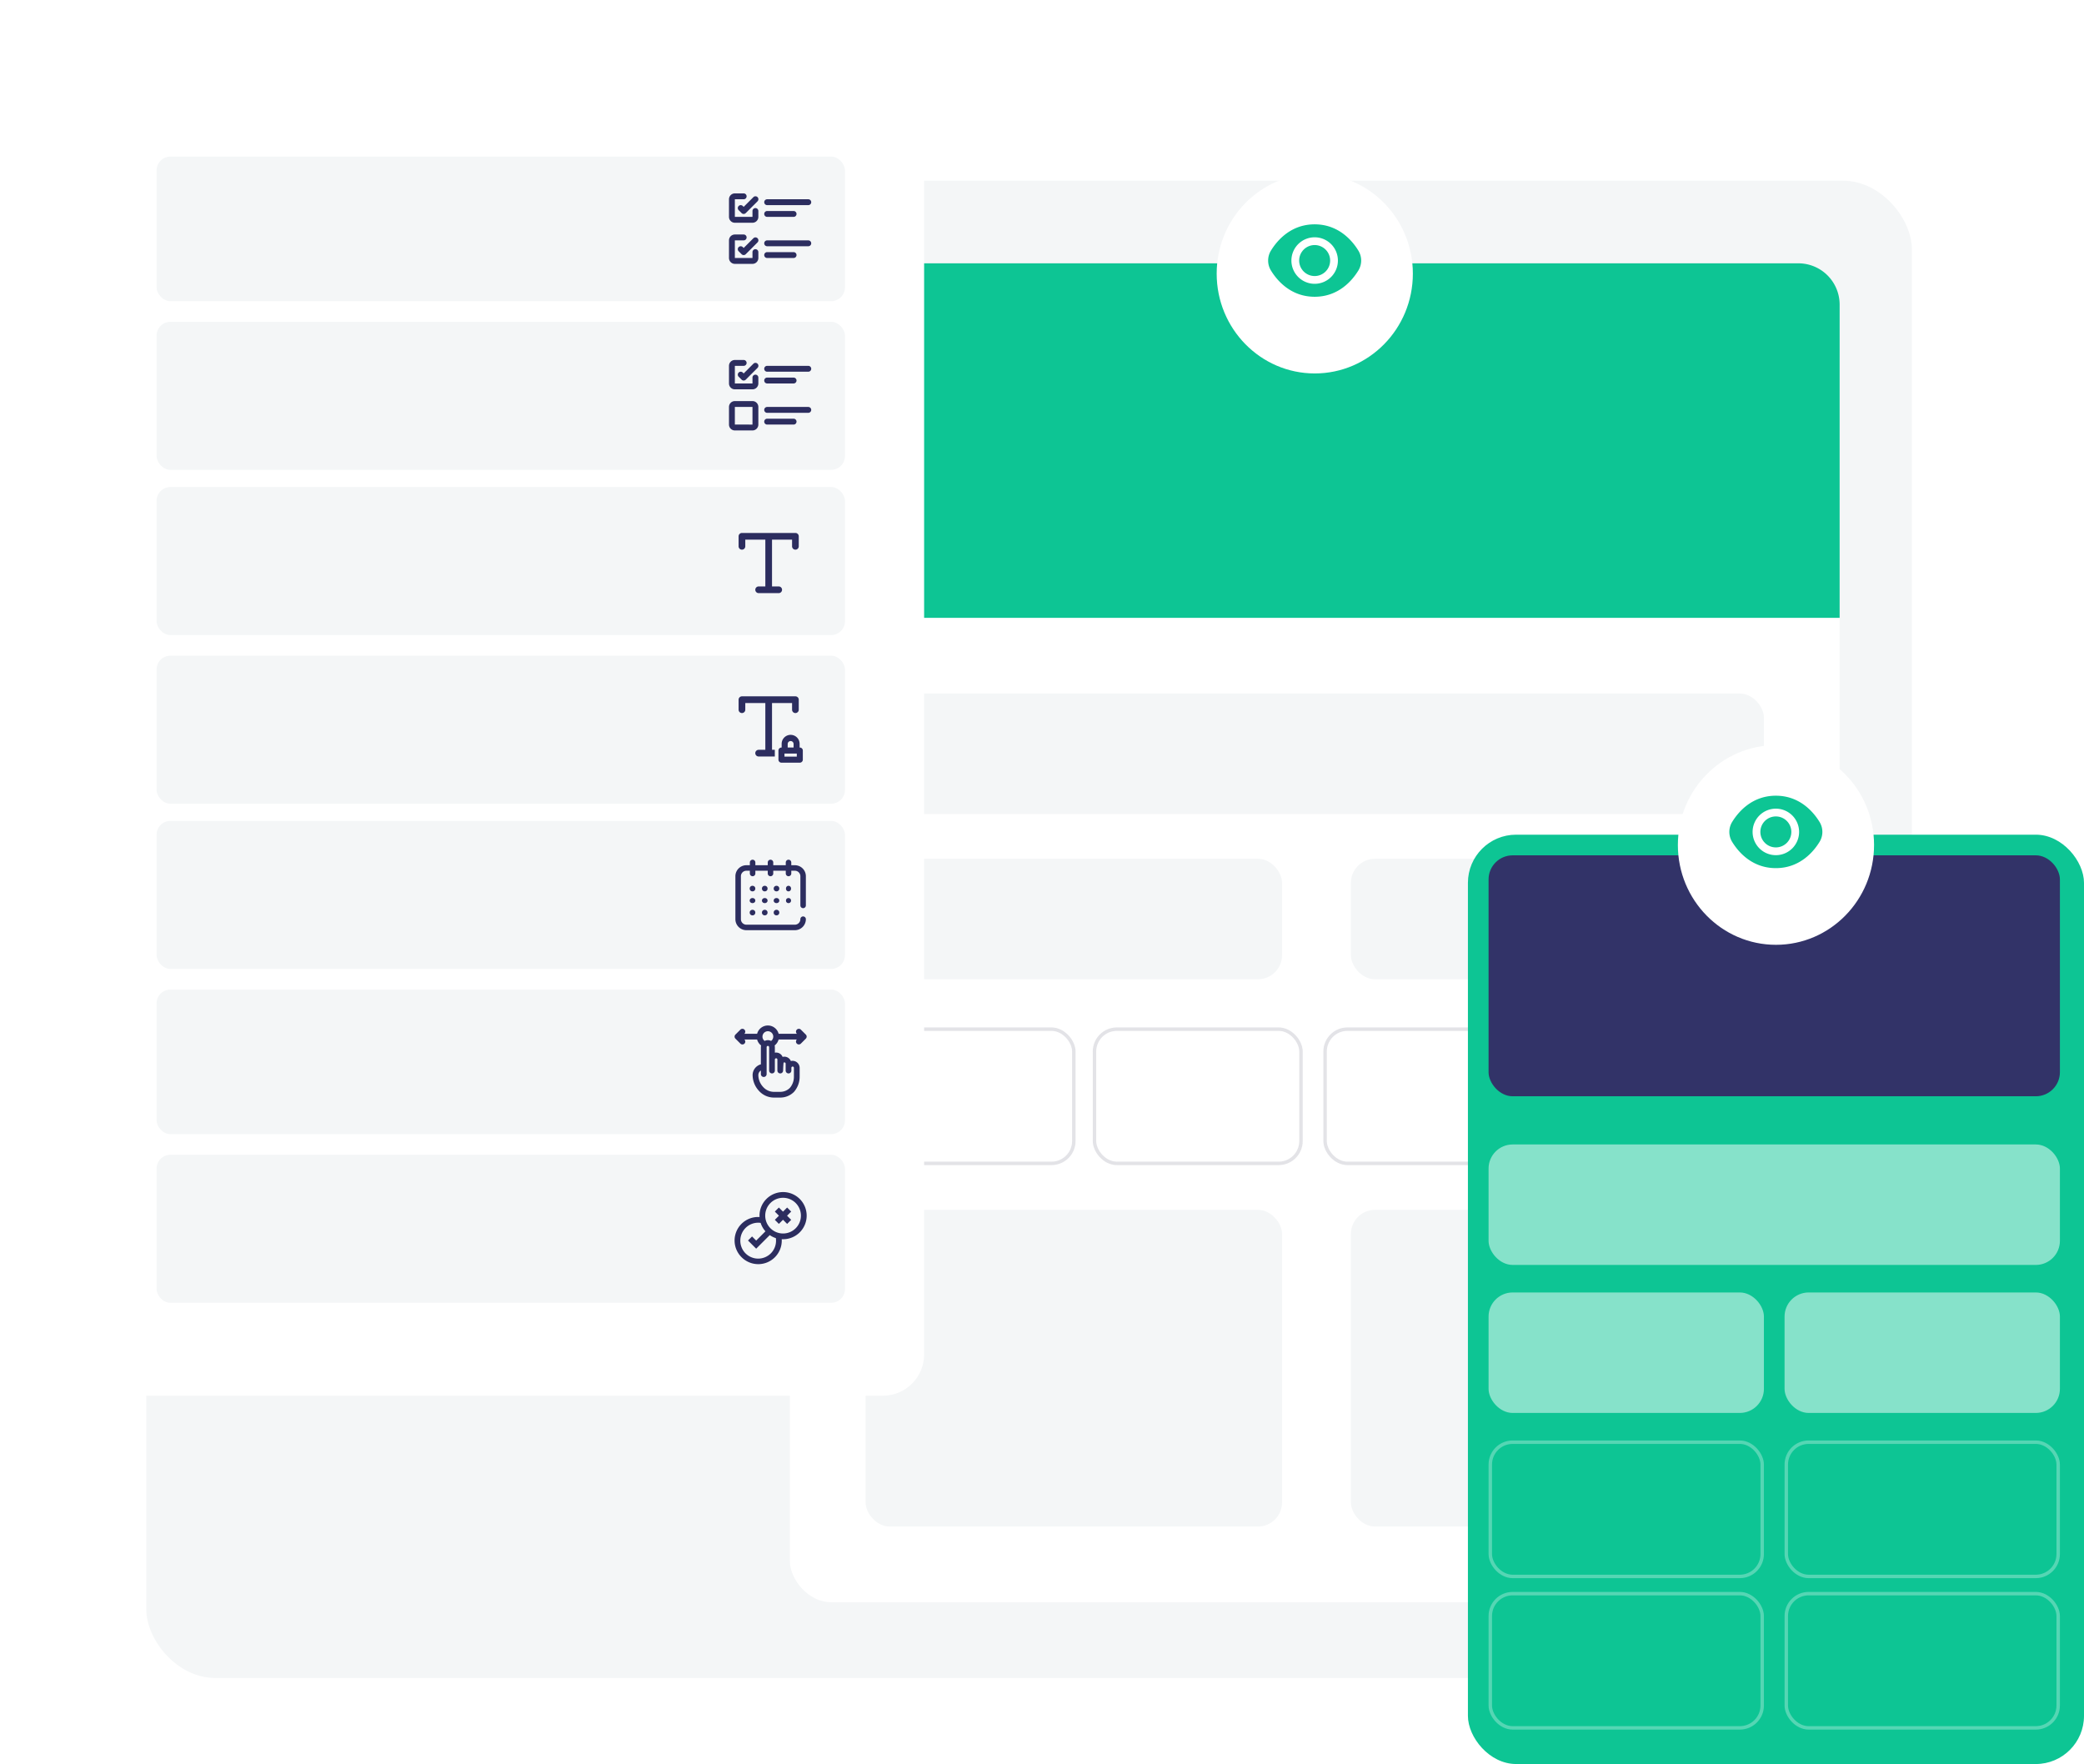 <svg xmlns="http://www.w3.org/2000/svg" xmlns:xlink="http://www.w3.org/1999/xlink" width="605.5" height="512.5" viewBox="0 0 605.5 512.5">
  <defs>
    <filter id="Rectangle_998" x="207" y="70" width="350" height="418" filterUnits="userSpaceOnUse">
      <feOffset dy="3" input="SourceAlpha"/>
      <feGaussianBlur stdDeviation="7.5" result="blur"/>
      <feFlood flood-opacity="0.102"/>
      <feComposite operator="in" in2="blur"/>
      <feComposite in="SourceGraphic"/>
    </filter>
    <filter id="Rectangle_1009" x="0" y="0" width="291" height="428" filterUnits="userSpaceOnUse">
      <feOffset dy="3" input="SourceAlpha"/>
      <feGaussianBlur stdDeviation="7.5" result="blur-2"/>
      <feFlood flood-opacity="0.102"/>
      <feComposite operator="in" in2="blur-2"/>
      <feComposite in="SourceGraphic"/>
    </filter>
    <filter id="Ellipse_212" x="442.5" y="171.5" width="147" height="148" filterUnits="userSpaceOnUse">
      <feOffset dy="3" input="SourceAlpha"/>
      <feGaussianBlur stdDeviation="15" result="blur-3"/>
      <feFlood flood-opacity="0.161"/>
      <feComposite operator="in" in2="blur-3"/>
      <feComposite in="SourceGraphic"/>
    </filter>
    <filter id="Ellipse_212-2" x="308.5" y="5.501" width="147" height="148" filterUnits="userSpaceOnUse">
      <feOffset dy="3" input="SourceAlpha"/>
      <feGaussianBlur stdDeviation="15" result="blur-4"/>
      <feFlood flood-opacity="0.161"/>
      <feComposite operator="in" in2="blur-4"/>
      <feComposite in="SourceGraphic"/>
    </filter>
  </defs>
  <g id="Group_1609" data-name="Group 1609" transform="translate(22.5 19.889)">
    <rect id="Rectangle_964" data-name="Rectangle 964" width="513" height="435" rx="20" transform="translate(20 32.611)" fill="#f4f6f7"/>
    <g id="Group_1601" data-name="Group 1601" transform="translate(206.616 56.773)">
      <g transform="matrix(1, 0, 0, 1, -229.12, -76.66)" filter="url(#Rectangle_998)">
        <rect id="Rectangle_998-2" data-name="Rectangle 998" width="305" height="373" rx="12" transform="translate(229.5 89.5)" fill="#fff"/>
      </g>
      <rect id="Rectangle_999" data-name="Rectangle 999" width="261" height="35" rx="7" transform="translate(22.384 124.839)" fill="#f4f6f7"/>
      <rect id="Rectangle_1000" data-name="Rectangle 1000" width="121" height="35" rx="7" transform="translate(22.384 172.839)" fill="#f4f6f7"/>
      <rect id="Rectangle_1001" data-name="Rectangle 1001" width="121" height="92" rx="7" transform="translate(22.384 274.839)" fill="#f4f6f7"/>
      <g id="Rectangle_1002" data-name="Rectangle 1002" transform="translate(22.384 221.839)" fill="none" stroke="#a0a0ae" stroke-width="1" opacity="0.3">
        <rect width="61" height="40" rx="7" stroke="none"/>
        <rect x="0.5" y="0.5" width="60" height="39" rx="6.5" fill="none"/>
      </g>
      <g id="Rectangle_1002-2" data-name="Rectangle 1002" transform="translate(88.384 221.839)" fill="none" stroke="#a0a0ae" stroke-width="1" opacity="0.3">
        <rect width="61" height="40" rx="7" stroke="none"/>
        <rect x="0.5" y="0.5" width="60" height="39" rx="6.5" fill="none"/>
      </g>
      <g id="Rectangle_1002-3" data-name="Rectangle 1002" transform="translate(155.384 221.839)" fill="none" stroke="#a0a0ae" stroke-width="1" opacity="0.3">
        <rect width="61" height="40" rx="7" stroke="none"/>
        <rect x="0.5" y="0.5" width="60" height="39" rx="6.5" fill="none"/>
      </g>
      <g id="Rectangle_1002-4" data-name="Rectangle 1002" transform="translate(221.384 221.839)" fill="none" stroke="#a0a0ae" stroke-width="1" opacity="0.3">
        <rect width="62" height="40" rx="7" stroke="none"/>
        <rect x="0.5" y="0.5" width="61" height="39" rx="6.5" fill="none"/>
      </g>
      <rect id="Rectangle_1006" data-name="Rectangle 1006" width="120" height="35" rx="7" transform="translate(163.384 172.839)" fill="#f4f6f7"/>
      <path id="Rectangle_1007" data-name="Rectangle 1007" d="M12,0H293a12,12,0,0,1,12,12v91a0,0,0,0,1,0,0H0a0,0,0,0,1,0,0V12A12,12,0,0,1,12,0Z" transform="translate(0.384 -0.161)" fill="#0dc594"/>
      <rect id="Rectangle_1008" data-name="Rectangle 1008" width="120" height="92" rx="7" transform="translate(163.384 274.839)" fill="#f4f6f7"/>
    </g>
    <g transform="matrix(1, 0, 0, 1, -22.5, -19.89)" filter="url(#Rectangle_1009)">
      <rect id="Rectangle_1009-2" data-name="Rectangle 1009" width="246" height="383" rx="12" transform="translate(22.5 19.5)" fill="#fff"/>
    </g>
    <rect id="Rectangle_238" data-name="Rectangle 238" width="200" height="42" rx="4" transform="translate(23 25.611)" fill="#f4f6f7"/>
    <g id="Layer_2" data-name="Layer 2" transform="translate(189.306 36.297)">
      <path id="Path_170" data-name="Path 170" d="M9.678,8.266a.853.853,0,0,0-.853.853v1.706H3.706V5.706H6.266A.853.853,0,1,0,6.266,4H3.706A1.706,1.706,0,0,0,2,5.706v5.119a1.706,1.706,0,0,0,1.706,1.706H8.825a1.706,1.706,0,0,0,1.706-1.706V9.119A.853.853,0,0,0,9.678,8.266Z" transform="translate(-2 -4)" fill="#2c2d5f"/>
      <path id="Path_172" data-name="Path 172" d="M14.853,7.706H26.8A.853.853,0,0,0,26.8,6H14.853a.853.853,0,0,0,0,1.706Z" transform="translate(-3.762 -4.294)" fill="#2c2d5f"/>
      <path id="Path_173" data-name="Path 173" d="M14.853,11.706h7.678a.853.853,0,1,0,0-1.706H14.853a.853.853,0,0,0,0,1.706Z" transform="translate(-3.762 -4.881)" fill="#2c2d5f"/>
      <path id="Path_174" data-name="Path 174" d="M26.8,20H14.853a.853.853,0,0,0,0,1.706H26.8A.853.853,0,0,0,26.8,20Z" transform="translate(-3.762 -6.35)" fill="#2c2d5f"/>
      <path id="Path_175" data-name="Path 175" d="M22.531,24H14.853a.853.853,0,0,0,0,1.706h7.678a.853.853,0,1,0,0-1.706Z" transform="translate(-3.762 -6.937)" fill="#2c2d5f"/>
      <path id="Path_176" data-name="Path 176" d="M9.516,5.25,6.706,8.059l-.25-.25A.853.853,0,1,0,5.25,9.016l.853.853a.853.853,0,0,0,1.206,0l3.413-3.413A.853.853,0,1,0,9.516,5.25Z" transform="translate(-2.441 -4.147)" fill="#2c2d5f"/>
      <path id="Path_177" data-name="Path 177" d="M9.678,8.266a.853.853,0,0,0-.853.853v1.706H3.706V5.706H6.266A.853.853,0,1,0,6.266,4H3.706A1.706,1.706,0,0,0,2,5.706v5.119a1.706,1.706,0,0,0,1.706,1.706H8.825a1.706,1.706,0,0,0,1.706-1.706V9.119A.853.853,0,0,0,9.678,8.266Z" transform="translate(-2 7.944)" fill="#2c2d5f"/>
      <path id="Path_178" data-name="Path 178" d="M9.516,5.25,6.706,8.059l-.25-.25A.853.853,0,1,0,5.25,9.016l.853.853a.853.853,0,0,0,1.206,0l3.413-3.413A.853.853,0,1,0,9.516,5.25Z" transform="translate(-2.441 7.797)" fill="#2c2d5f"/>
    </g>
    <rect id="Rectangle_239" data-name="Rectangle 239" width="200" height="43" rx="4" transform="translate(23 73.611)" fill="#f4f6f7"/>
    <rect id="Rectangle_240" data-name="Rectangle 240" width="200" height="43" rx="4" transform="translate(23 121.611)" fill="#f4f6f7"/>
    <rect id="Rectangle_241" data-name="Rectangle 241" width="200" height="43" rx="4" transform="translate(23 170.611)" fill="#f4f6f7"/>
    <rect id="Rectangle_242" data-name="Rectangle 242" width="200" height="43" rx="4" transform="translate(23 218.611)" fill="#f4f6f7"/>
    <rect id="Rectangle_243" data-name="Rectangle 243" width="200" height="42" rx="4" transform="translate(23 267.611)" fill="#f4f6f7"/>
    <rect id="Rectangle_244" data-name="Rectangle 244" width="200" height="43" rx="4" transform="translate(23 315.611)" fill="#f4f6f7"/>
    <g id="Group_542" data-name="Group 542" transform="translate(192.098 182.418)">
      <path id="Chat-locked" d="M9.45,8.777h.056V7.752a2.61,2.61,0,1,1,5.219,0V8.777h.056a.877.877,0,0,1,.876.876V12.3a.877.877,0,0,1-.876.876H9.45a.877.877,0,0,1-.876-.876V9.654A.877.877,0,0,1,9.45,8.777Zm4.456,1.753h-3.58v.895h3.579V10.53ZM11.26,8.777h1.714V7.752a.857.857,0,1,0-1.714,0Z" transform="translate(3.003 6.097)" fill="#2c2d5f"/>
      <path id="Subtraction_24" data-name="Subtraction 24" d="M10.521,17.478h-4.7a.971.971,0,0,1,0-1.943H7.767V1.943H1.942V3.885A.971.971,0,0,1,0,3.885V.97A.971.971,0,0,1,.97,0H16.505a.972.972,0,0,1,.973.97V3.885a.971.971,0,0,1-1.942,0V1.943H9.71V15.535h.812v1.942Z" transform="translate(0 0)" fill="#2c2d5f"/>
    </g>
    <g id="Layer_2-2" data-name="Layer 2" transform="translate(189.306 84.694)">
      <path id="Path_170-2" data-name="Path 170" d="M9.678,8.266a.853.853,0,0,0-.853.853v1.706H3.706V5.706H6.266A.853.853,0,1,0,6.266,4H3.706A1.706,1.706,0,0,0,2,5.706v5.119a1.706,1.706,0,0,0,1.706,1.706H8.825a1.706,1.706,0,0,0,1.706-1.706V9.119A.853.853,0,0,0,9.678,8.266Z" transform="translate(-2 -4)" fill="#2c2d5f"/>
      <path id="Path_171" data-name="Path 171" d="M8.825,18H3.706A1.706,1.706,0,0,0,2,19.706v5.119a1.706,1.706,0,0,0,1.706,1.706H8.825a1.706,1.706,0,0,0,1.706-1.706V19.706A1.706,1.706,0,0,0,8.825,18ZM3.706,24.825V19.706H8.825v5.119Z" transform="translate(-2 -6.056)" fill="#2c2d5f"/>
      <path id="Path_172-2" data-name="Path 172" d="M14.853,7.706H26.8A.853.853,0,0,0,26.8,6H14.853a.853.853,0,0,0,0,1.706Z" transform="translate(-3.762 -4.294)" fill="#2c2d5f"/>
      <path id="Path_173-2" data-name="Path 173" d="M14.853,11.706h7.678a.853.853,0,1,0,0-1.706H14.853a.853.853,0,0,0,0,1.706Z" transform="translate(-3.762 -4.881)" fill="#2c2d5f"/>
      <path id="Path_174-2" data-name="Path 174" d="M26.8,20H14.853a.853.853,0,0,0,0,1.706H26.8A.853.853,0,0,0,26.8,20Z" transform="translate(-3.762 -6.35)" fill="#2c2d5f"/>
      <path id="Path_175-2" data-name="Path 175" d="M22.531,24H14.853a.853.853,0,0,0,0,1.706h7.678a.853.853,0,1,0,0-1.706Z" transform="translate(-3.762 -6.937)" fill="#2c2d5f"/>
      <path id="Path_176-2" data-name="Path 176" d="M9.516,5.25,6.706,8.059l-.25-.25A.853.853,0,1,0,5.25,9.016l.853.853a.853.853,0,0,0,1.206,0l3.413-3.413A.853.853,0,1,0,9.516,5.25Z" transform="translate(-2.441 -4.147)" fill="#2c2d5f"/>
    </g>
    <path id="path2" d="M12.71,18.536h1.942a.971.971,0,0,1,0,1.942H8.826a.971.971,0,1,1,0-1.942h1.942V4.942H4.942V6.884A.971.971,0,0,1,3,6.884V3.971A.971.971,0,0,1,3.971,3H19.507a.971.971,0,0,1,.971.971V6.884a.971.971,0,1,1-1.942,0V4.942H12.71Z" transform="translate(189.098 131.952)" fill="#2c2d5f" fill-rule="evenodd"/>
    <g id="calendar" transform="translate(191.167 229.884)">
      <g id="Group_519" data-name="Group 519">
        <g id="Group_518" data-name="Group 518">
          <path id="Path_165" data-name="Path 165" d="M19.676,14.077a.8.8,0,0,0,.8-.8V4.8a3.2,3.2,0,0,0-3.2-3.2h-1.04V.8a.8.8,0,0,0-1.6,0v.8H11V.8A.8.8,0,0,0,9.4.8v.8H5.8V.8A.8.8,0,1,0,4.2.8v.8h-1A3.2,3.2,0,0,0,0,4.8V17.276a3.2,3.2,0,0,0,3.2,3.2H17.276a3.2,3.2,0,0,0,3.2-3.2.8.8,0,0,0-1.6,0,1.6,1.6,0,0,1-1.6,1.6H3.2a1.6,1.6,0,0,1-1.6-1.6V4.8A1.6,1.6,0,0,1,3.2,3.2h1V4A.8.8,0,1,0,5.8,4V3.2H9.4V4A.8.8,0,0,0,11,4V3.2h3.639V4a.8.8,0,0,0,1.6,0V3.2h1.04a1.6,1.6,0,0,1,1.6,1.6v8.478A.8.8,0,0,0,19.676,14.077Z" fill="#2c2d5f"/>
        </g>
      </g>
      <g id="Group_521" data-name="Group 521" transform="translate(4.154 7.57)">
        <g id="Group_520" data-name="Group 520" transform="translate(0 0)">
          <circle id="Ellipse_85" data-name="Ellipse 85" cx="0.816" cy="0.816" r="0.816" fill="#2c2d5f"/>
        </g>
      </g>
      <g id="Group_523" data-name="Group 523" transform="translate(11.126 7.57)">
        <g id="Group_522" data-name="Group 522" transform="translate(0 0)">
          <circle id="Ellipse_86" data-name="Ellipse 86" cx="0.816" cy="0.816" r="0.816" fill="#2c2d5f"/>
        </g>
      </g>
      <g id="Group_525" data-name="Group 525" transform="translate(14.686 7.57)">
        <g id="Group_524" data-name="Group 524" transform="translate(0 0)">
          <ellipse id="Ellipse_87" data-name="Ellipse 87" cx="0.742" cy="0.816" rx="0.742" ry="0.816" fill="#2c2d5f"/>
        </g>
      </g>
      <g id="Group_527" data-name="Group 527" transform="translate(4.154 11.13)">
        <g id="Group_526" data-name="Group 526" transform="translate(0 0)">
          <ellipse id="Ellipse_88" data-name="Ellipse 88" cx="0.816" cy="0.742" rx="0.816" ry="0.742" fill="#2c2d5f"/>
        </g>
      </g>
      <g id="Group_529" data-name="Group 529" transform="translate(4.154 14.542)">
        <g id="Group_528" data-name="Group 528" transform="translate(0 0)">
          <circle id="Ellipse_89" data-name="Ellipse 89" cx="0.816" cy="0.816" r="0.816" fill="#2c2d5f"/>
        </g>
      </g>
      <g id="Group_531" data-name="Group 531" transform="translate(7.714 7.57)">
        <g id="Group_530" data-name="Group 530" transform="translate(0 0)">
          <circle id="Ellipse_90" data-name="Ellipse 90" cx="0.816" cy="0.816" r="0.816" fill="#2c2d5f"/>
        </g>
      </g>
      <g id="Group_533" data-name="Group 533" transform="translate(7.714 11.13)">
        <g id="Group_532" data-name="Group 532" transform="translate(0 0)">
          <ellipse id="Ellipse_91" data-name="Ellipse 91" cx="0.816" cy="0.742" rx="0.816" ry="0.742" fill="#2c2d5f"/>
        </g>
      </g>
      <g id="Group_535" data-name="Group 535" transform="translate(7.714 14.542)">
        <g id="Group_534" data-name="Group 534" transform="translate(0 0)">
          <circle id="Ellipse_92" data-name="Ellipse 92" cx="0.816" cy="0.816" r="0.816" fill="#2c2d5f"/>
        </g>
      </g>
      <g id="Group_537" data-name="Group 537" transform="translate(11.126 11.13)">
        <g id="Group_536" data-name="Group 536" transform="translate(0 0)">
          <ellipse id="Ellipse_93" data-name="Ellipse 93" cx="0.816" cy="0.742" rx="0.816" ry="0.742" fill="#2c2d5f"/>
        </g>
      </g>
      <g id="Group_539" data-name="Group 539" transform="translate(14.686 11.13)">
        <g id="Group_538" data-name="Group 538" transform="translate(0 0)">
          <circle id="Ellipse_94" data-name="Ellipse 94" cx="0.742" cy="0.742" r="0.742" fill="#2c2d5f"/>
        </g>
      </g>
      <g id="Group_541" data-name="Group 541" transform="translate(11.126 14.542)">
        <g id="Group_540" data-name="Group 540" transform="translate(0 0)">
          <circle id="Ellipse_95" data-name="Ellipse 95" cx="0.816" cy="0.816" r="0.816" fill="#2c2d5f"/>
        </g>
      </g>
    </g>
    <path id="Union_17" data-name="Union 17" d="M11.372,20.942a5.876,5.876,0,0,1-4.365-2.028,6.8,6.8,0,0,1-1.77-4.508,3.239,3.239,0,0,1,2.4-3.121V6.292A2.053,2.053,0,0,1,7.7,5.8,3.185,3.185,0,0,1,6.544,4.064H2.84l.018.018a.833.833,0,1,1-1.176,1.18L.241,3.82A.808.808,0,0,1,0,3.234.82.82,0,0,1,.244,2.64L1.682,1.205a.831.831,0,0,1,1.176,0,.821.821,0,0,1,.244.586.83.83,0,0,1-.244.59L2.84,2.4H6.548a3.231,3.231,0,0,1,6.245,0H18.1l-.018-.018a.833.833,0,0,1-.244-.59.832.832,0,0,1,.833-.83.808.808,0,0,1,.586.244L20.7,2.644a.828.828,0,0,1,.2.838.854.854,0,0,1-.2.339L19.256,5.262a.822.822,0,0,1-.586.244.835.835,0,0,1-.59-1.424l.018-.018H12.793A3.292,3.292,0,0,1,11.635,5.8a2.064,2.064,0,0,1,.065.521V7.895a2.091,2.091,0,0,1,.368-.033,2.022,2.022,0,0,1,1.438.594,1.984,1.984,0,0,1,.444.67,2.053,2.053,0,0,1,.517-.066,2.011,2.011,0,0,1,1.438.6,1.967,1.967,0,0,1,.444.67,1.87,1.87,0,0,1,.568-.066A2.057,2.057,0,0,1,18.9,12.315v2.593a6.668,6.668,0,0,1-1.65,4.384,5.6,5.6,0,0,1-3.984,1.65ZM6.9,14.406A5.112,5.112,0,0,0,8.241,17.8a4.223,4.223,0,0,0,3.131,1.478h1.9a3.937,3.937,0,0,0,2.8-1.162,4.93,4.93,0,0,0,1.162-3.2V12.315a.379.379,0,0,0-.357-.39h-.007a.362.362,0,0,0-.262.106.373.373,0,0,0-.109.262v.8a.832.832,0,1,1-1.664,0v-2a.358.358,0,0,0-.106-.259.378.378,0,0,0-.262-.109.355.355,0,0,0-.225.08c-.055.244-.114,1.326-.143,2.29a.832.832,0,1,1-1.664,0v-3.2a.36.36,0,0,0-.367-.368.36.36,0,0,0-.259.106.373.373,0,0,0-.109.262v3.2a.832.832,0,1,1-1.664,0V6.318a.4.4,0,0,0-.105-.273l0,0a.341.341,0,0,0-.248-.113l-.011,0a.367.367,0,0,0-.364.368v7.822a.834.834,0,0,1-1.668,0V13.08A1.578,1.578,0,0,0,6.9,14.406ZM9.719,4.261a1.974,1.974,0,0,1,.882.233,1.568,1.568,0,1,0-2.5-1.26,1.553,1.553,0,0,0,.63,1.256,2.048,2.048,0,0,1,.943-.23Z" transform="translate(190.934 278.048)" fill="#2c2d5f"/>
    <path id="Union_16" data-name="Union 16" d="M2.021,18.921A6.831,6.831,0,0,1,6.871,7.239c.125,0,.252,0,.379.011-.007-.127-.011-.255-.011-.379A6.851,6.851,0,1,1,14.071,13.7c-.124,0-.251,0-.378-.011.007.127.011.255.011.379a6.831,6.831,0,0,1-11.682,4.85Zm-.357-4.85a5.188,5.188,0,1,0,10.375,0,5.532,5.532,0,0,0-.047-.692,6.85,6.85,0,0,1-1.778-.874L6.27,16.448,3.893,14.071l1.18-1.18,1.2,1.2L8.962,11.4a6.8,6.8,0,0,1-1.4-2.451A4.927,4.927,0,0,0,6.871,8.9,5.2,5.2,0,0,0,1.664,14.071ZM8.9,6.871a5.185,5.185,0,1,0,5.167-5.207A5.173,5.173,0,0,0,8.9,6.871Zm5.167,1.176-1.2,1.2-1.176-1.18,1.2-1.2-1.2-1.2,1.176-1.18,1.2,1.2,1.2-1.2,1.18,1.18-1.2,1.2,1.2,1.2-1.18,1.18Z" transform="translate(190.934 326.444)" fill="#2c2d5f"/>
    <rect id="Rectangle_1010" data-name="Rectangle 1010" width="179" height="270" rx="14" transform="translate(404 222.611)" fill="#0dc594"/>
    <rect id="Rectangle_1011" data-name="Rectangle 1011" width="166" height="70" rx="7" transform="translate(410 228.611)" fill="#323368"/>
    <g id="Rectangle_1015" data-name="Rectangle 1015" transform="translate(410 398.611)" fill="none" stroke="#fff" stroke-width="1" opacity="0.3">
      <rect width="80" height="40" rx="7" stroke="none"/>
      <rect x="0.5" y="0.5" width="79" height="39" rx="6.5" fill="none"/>
    </g>
    <g id="Rectangle_1016" data-name="Rectangle 1016" transform="translate(496 398.611)" fill="none" stroke="#fff" stroke-width="1" opacity="0.3">
      <rect width="80" height="40" rx="7" stroke="none"/>
      <rect x="0.5" y="0.5" width="79" height="39" rx="6.5" fill="none"/>
    </g>
    <g id="Rectangle_1017" data-name="Rectangle 1017" transform="translate(410 442.611)" fill="none" stroke="#fff" stroke-width="1" opacity="0.3">
      <rect width="80" height="40" rx="7" stroke="none"/>
      <rect x="0.5" y="0.5" width="79" height="39" rx="6.5" fill="none"/>
    </g>
    <g id="Rectangle_1020" data-name="Rectangle 1020" transform="translate(496 442.611)" fill="none" stroke="#fff" stroke-width="1" opacity="0.3">
      <rect width="80" height="40" rx="7" stroke="none"/>
      <rect x="0.5" y="0.5" width="79" height="39" rx="6.5" fill="none"/>
    </g>
    <rect id="Rectangle_1021" data-name="Rectangle 1021" width="166" height="35" rx="7" transform="translate(410 312.611)" fill="#fff" opacity="0.5"/>
    <rect id="Rectangle_1022" data-name="Rectangle 1022" width="80" height="35" rx="7" transform="translate(410 355.611)" fill="#fff" opacity="0.5"/>
    <rect id="Rectangle_1023" data-name="Rectangle 1023" width="80" height="35" rx="7" transform="translate(496 355.611)" fill="#fff" opacity="0.5"/>
    <g id="Group_1603" data-name="Group 1603" transform="translate(465.351 193.587)">
      <g transform="matrix(1, 0, 0, 1, -487.85, -213.48)" filter="url(#Ellipse_212)">
        <ellipse id="Ellipse_212-3" data-name="Ellipse 212" cx="28.5" cy="29" rx="28.5" ry="29" transform="translate(487.5 213.5)" fill="#fff"/>
      </g>
      <g id="eye" transform="translate(14.602 17.7)">
        <circle id="Ellipse_130" data-name="Ellipse 130" cx="4.503" cy="4.503" r="4.503" transform="translate(9.012 6.018)" fill="#0dc594"/>
        <path id="Path_209" data-name="Path 209" d="M26.206,64.35c-1.746-2.844-5.718-7.615-12.69-7.615S2.572,61.506.826,64.35a5.526,5.526,0,0,0,0,5.812c1.746,2.844,5.718,7.615,12.69,7.615s10.944-4.771,12.69-7.615A5.526,5.526,0,0,0,26.206,64.35Zm-12.69,9.661a6.755,6.755,0,1,1,6.755-6.755A6.755,6.755,0,0,1,13.516,74.012Z" transform="translate(-0.001 -56.735)" fill="#0dc594"/>
      </g>
    </g>
    <g id="Group_5947" data-name="Group 5947" transform="translate(331.352 27.587)">
      <g transform="matrix(1, 0, 0, 1, -353.85, -47.48)" filter="url(#Ellipse_212-2)">
        <ellipse id="Ellipse_212-4" data-name="Ellipse 212" cx="28.5" cy="29" rx="28.5" ry="29" transform="translate(353.5 47.5)" fill="#fff"/>
      </g>
      <g id="eye-2" data-name="eye" transform="translate(14.602 17.7)">
        <circle id="Ellipse_130-2" data-name="Ellipse 130" cx="4.503" cy="4.503" r="4.503" transform="translate(9.012 6.018)" fill="#0dc594"/>
        <path id="Path_209-2" data-name="Path 209" d="M26.206,64.35c-1.746-2.844-5.718-7.615-12.69-7.615S2.572,61.506.826,64.35a5.526,5.526,0,0,0,0,5.812c1.746,2.844,5.718,7.615,12.69,7.615s10.944-4.771,12.69-7.615A5.526,5.526,0,0,0,26.206,64.35Zm-12.69,9.661a6.755,6.755,0,1,1,6.755-6.755A6.755,6.755,0,0,1,13.516,74.012Z" transform="translate(-0.001 -56.735)" fill="#0dc594"/>
      </g>
    </g>
  </g>
</svg>
